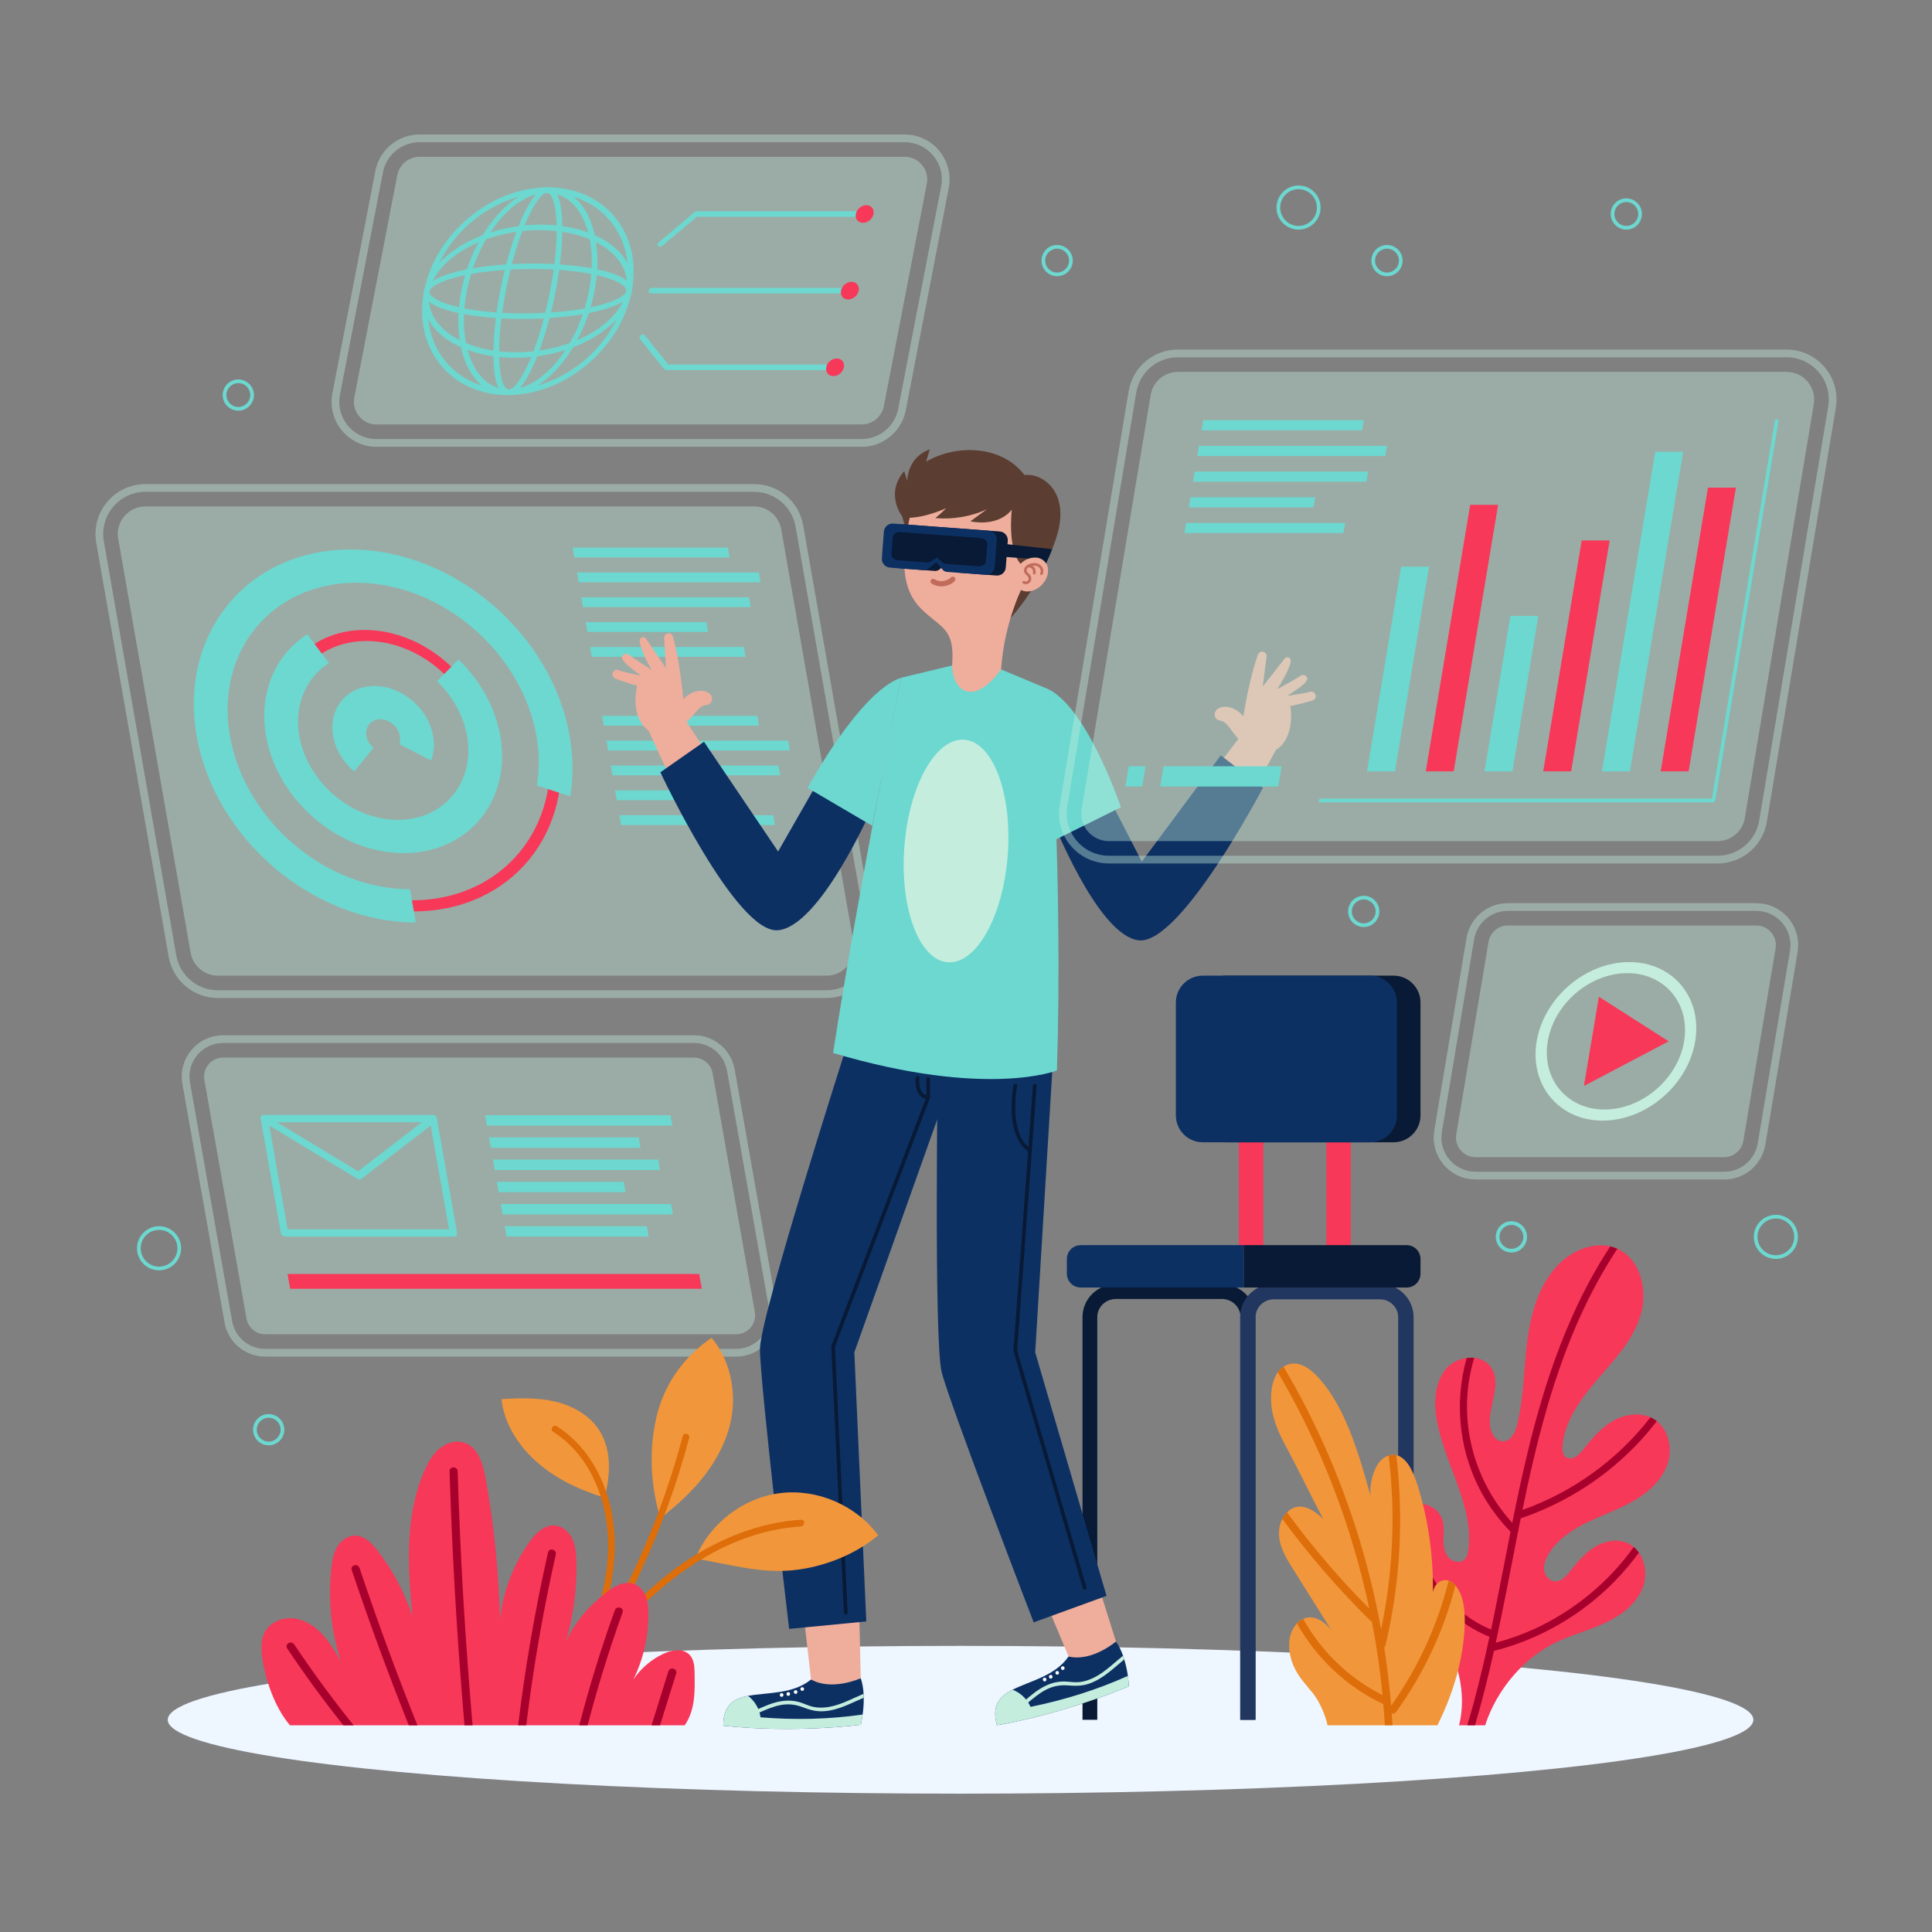<?xml version="1.0" encoding="utf-8"?>
<!-- Generator: Adobe Illustrator 27.5.0, SVG Export Plug-In . SVG Version: 6.00 Build 0)  -->
<svg version="1.1" xmlns="http://www.w3.org/2000/svg" xmlns:xlink="http://www.w3.org/1999/xlink" x="0px" y="0px"
	 viewBox="0 0 500 500" style="enable-background:new 0 0 500 500;" xml:space="preserve">
<rect x="0" y="0" width="500" height="500" fill="#808080" stroke="none"/>
<g id="BACKGROUND">
	
</g>
<g id="OBJECTS">
	<ellipse style="fill:#EEF6FF;" cx="248.591" cy="445.074" rx="205.179" ry="19.124"/>
	<g>
		<g>
			<g>
				<path style="opacity:0.4;fill:none;stroke:#C4EDDE;stroke-width:2;stroke-miterlimit:10;" d="M68.639,350.089
					c-4.713,0-8.729-3.369-9.547-8.01l-10.911-61.77c-0.5-2.83,0.273-5.715,2.12-7.918c1.847-2.201,4.554-3.465,7.428-3.465h121.865
					c4.712,0,8.728,3.368,9.548,8.009l10.91,61.771c0.5,2.831-0.273,5.716-2.12,7.918c-1.847,2.201-4.554,3.465-7.428,3.465H68.639z
					"/>
				<path style="opacity:0.4;fill:#C4EDDE;" d="M190.505,345.309H68.639c-2.385,0-4.426-1.712-4.84-4.06l-10.911-61.771
					c-0.532-3.01,1.784-5.77,4.84-5.77h121.866c2.385,0,4.426,1.712,4.84,4.06l10.911,61.771
					C195.877,342.549,193.562,345.309,190.505,345.309z"/>
			</g>
			<g>
				<polygon style="fill:#6CD8D0;" points="174.012,291.303 126.015,291.303 125.54,288.613 173.537,288.613 				"/>
				<polygon style="fill:#6CD8D0;" points="165.777,297.049 127.03,297.049 126.555,294.359 165.302,294.359 				"/>
				<g>
					<g>
						<path style="fill:#6CD8D0;" d="M117.504,320.04H73.809c-0.528,0-1.032-0.428-1.125-0.956l-5.227-29.594
							c-0.093-0.528,0.259-0.956,0.787-0.956h43.696c0.528,0,1.032,0.428,1.125,0.956l5.227,29.594
							C118.385,319.612,118.032,320.04,117.504,320.04z M74.427,318.128h41.784l-4.889-27.682H69.538L74.427,318.128z"/>
						<path style="fill:#6CD8D0;" d="M93.043,305.243c-0.187,0-0.384-0.055-0.565-0.164l-24.461-14.797
							c-0.49-0.296-0.709-0.891-0.49-1.328c0.219-0.438,0.794-0.551,1.282-0.256l23.861,14.434l18.762-14.434
							c0.383-0.295,0.999-0.182,1.373,0.256c0.373,0.437,0.364,1.032-0.021,1.328L93.55,305.079
							C93.408,305.188,93.23,305.243,93.043,305.243z"/>
					</g>
					<g>
						<polygon style="fill:#F73859;" points="181.631,333.539 75.092,333.539 74.414,329.7 180.953,329.7 						"/>
					</g>
				</g>
				<polygon style="fill:#6CD8D0;" points="170.811,302.795 128.045,302.795 127.57,300.105 170.336,300.105 				"/>
				<polygon style="fill:#6CD8D0;" points="161.894,308.541 129.06,308.541 128.585,305.851 161.418,305.851 				"/>
				<polygon style="fill:#6CD8D0;" points="174.129,314.287 130.075,314.287 129.6,311.598 173.654,311.598 				"/>
				<polygon style="fill:#6CD8D0;" points="167.866,320.033 131.09,320.033 130.615,317.344 167.391,317.344 				"/>
			</g>
		</g>
		<g>
			<g>
				<path style="opacity:0.4;fill:none;stroke:#C4EDDE;stroke-width:2;stroke-miterlimit:10;" d="M56.382,257.278
					c-5.808,0-10.75-4.153-11.751-9.874L25.889,140.266c-0.608-3.48,0.346-7.026,2.618-9.73c2.272-2.704,5.601-4.255,9.133-4.255
					h157.499c5.808,0,10.75,4.153,11.751,9.874l18.743,107.138c0.609,3.479-0.345,7.024-2.617,9.729
					c-2.272,2.705-5.601,4.255-9.133,4.255H56.382z"/>
				<path style="opacity:0.4;fill:#C4EDDE;" d="M213.882,252.497h-157.5c-3.473,0-6.443-2.496-7.042-5.917L30.597,139.443
					c-0.765-4.374,2.601-8.381,7.042-8.381h157.5c3.473,0,6.444,2.496,7.042,5.917l18.743,107.138
					C221.689,248.491,218.322,252.497,213.882,252.497z"/>
			</g>
			<g>
				<g>
					<path style="fill:#F73859;" d="M103.968,217.917c-15.132,0-29.596-12.311-32.243-27.443
						c-2.647-15.132,7.51-27.442,22.642-27.442c15.132,0,29.596,12.31,32.243,27.442C129.256,205.607,119.1,217.917,103.968,217.917
						z M94.868,165.901c-13.551,0-22.646,11.024-20.275,24.574c2.37,13.551,15.323,24.575,28.873,24.575
						c13.55,0,22.646-11.024,20.275-24.575C121.371,176.925,108.418,165.901,94.868,165.901z"/>
					<path style="fill:#F73859;" d="M107.108,235.869c-25.03,0-48.957-20.364-53.336-45.395
						c-4.379-25.03,12.423-45.394,37.453-45.394c25.031,0,48.956,20.364,53.335,45.394
						C148.94,215.505,132.139,235.869,107.108,235.869z M91.728,147.949c-23.449,0-39.189,19.077-35.087,42.526
						s26.517,42.527,49.966,42.527c23.449,0,39.188-19.077,35.086-42.527C137.591,167.026,115.177,147.949,91.728,147.949z"/>
					<path style="fill:#6CD8D0;" d="M107.61,238.737c-26.612,0-52.05-21.65-56.706-48.263
						c-4.655-26.611,13.208-48.262,39.819-48.262c26.612,0,52.05,21.65,56.705,48.262c0.935,5.344,0.985,10.595,0.15,15.607
						l-8.628-2.781c0.686-4.115,0.644-8.43-0.125-12.826c-3.826-21.867-24.728-39.658-46.596-39.658
						c-21.868,0-36.546,17.79-32.721,39.658c3.826,21.868,24.728,39.659,46.596,39.659L107.61,238.737z"/>
					<path style="fill:#6CD8D0;" d="M104.47,220.785c-16.713,0-32.689-13.597-35.613-30.311c-1.898-10.85,2.194-20.939,10.68-26.329
						l5.577,7.47c-6.08,3.862-9.013,11.088-7.653,18.859c2.094,11.969,13.535,21.707,25.504,21.707
						c11.969,0,20.003-9.737,17.909-21.707c-0.911-5.209-3.665-10.245-7.753-14.181l5.527-5.624
						c5.712,5.498,9.557,12.532,10.83,19.805C132.401,207.188,121.183,220.785,104.47,220.785z"/>
					<path style="fill:#6CD8D0;" d="M91.661,199.659c-2.895-2.447-4.824-5.709-5.432-9.184c-1.248-7.134,3.54-12.937,10.675-12.937
						c7.133,0,13.952,5.804,15.2,12.937c0.388,2.221,0.199,4.413-0.548,6.34l-8.237-4.22c0.252-0.65,0.313-1.363,0.181-2.12
						c-0.418-2.389-2.702-4.333-5.091-4.333c-2.39,0-3.994,1.944-3.576,4.333c0.204,1.164,0.85,2.257,1.819,3.076L91.661,199.659z"
						/>
				</g>
				<g>
					<g>
						<g>
							<polygon style="fill:#6CD8D0;" points="188.809,144.265 148.644,144.265 148.199,141.723 188.364,141.723 							"/>
						</g>
						<g>
							<polygon style="fill:#6CD8D0;" points="196.827,150.694 149.769,150.694 149.324,148.152 196.382,148.152 							"/>
						</g>
						<g>
							<polygon style="fill:#6CD8D0;" points="194.291,157.124 150.893,157.124 150.449,154.581 193.846,154.581 							"/>
						</g>
						<g>
							<polygon style="fill:#6CD8D0;" points="183.246,163.553 152.018,163.553 151.573,161.011 182.802,161.011 							"/>
						</g>
						<g>
							<polygon style="fill:#6CD8D0;" points="192.943,169.982 153.143,169.982 152.698,167.44 192.499,167.44 							"/>
						</g>
					</g>
					<g>
						<g>
							<polygon style="fill:#6CD8D0;" points="196.425,187.799 156.26,187.799 155.815,185.257 195.98,185.257 							"/>
						</g>
						<g>
							<polygon style="fill:#6CD8D0;" points="204.442,194.228 157.384,194.228 156.94,191.686 203.998,191.686 							"/>
						</g>
						<g>
							<polygon style="fill:#6CD8D0;" points="201.907,200.657 158.509,200.657 158.064,198.115 201.462,198.115 							"/>
						</g>
						<g>
							<polygon style="fill:#6CD8D0;" points="190.862,207.086 159.634,207.086 159.189,204.544 190.417,204.544 							"/>
						</g>
						<g>
							<polygon style="fill:#6CD8D0;" points="200.559,213.515 160.758,213.515 160.314,210.973 200.114,210.973 							"/>
						</g>
					</g>
				</g>
			</g>
		</g>
		<g>
			<g>
				<path style="opacity:0.4;fill:none;stroke:#C4EDDE;stroke-width:2;stroke-miterlimit:10;" d="M97.447,114.633
					c-3.186,0-6.177-1.409-8.205-3.867c-2.028-2.457-2.845-5.661-2.24-8.79l11.123-57.554c0.965-4.994,5.358-8.619,10.445-8.619
					h125.538c3.186,0,6.177,1.41,8.205,3.867c2.028,2.458,2.844,5.661,2.239,8.79l-11.122,57.554
					c-0.965,4.995-5.358,8.619-10.445,8.619H97.447z"/>
				<path style="opacity:0.4;fill:#C4EDDE;" d="M222.985,109.853H97.447c-3.681,0-6.45-3.355-5.752-6.97l11.123-57.554
					c0.533-2.756,2.945-4.746,5.752-4.746h125.538c3.681,0,6.45,3.355,5.752,6.97l-11.123,57.554
					C228.204,107.862,225.792,109.853,222.985,109.853z"/>
			</g>
			<g>
				<g>
					<path style="fill:#6CD8D0;" d="M131.423,102.24c-14.819,0-24.546-12.056-21.682-26.876c2.864-14.819,17.25-26.876,32.07-26.876
						c14.82,0,24.546,12.056,21.682,26.876C160.63,90.184,146.243,102.24,131.423,102.24z M141.534,49.922
						c-14.029,0-27.647,11.413-30.359,25.442c-2.711,14.029,6.496,25.442,20.525,25.442c14.029,0,27.648-11.413,30.359-25.442
						C164.771,61.335,155.563,49.922,141.534,49.922z"/>
					<path style="fill:#6CD8D0;" d="M131.423,102.24c-9.503,0-14.904-12.056-12.04-26.876c2.864-14.819,12.925-26.876,22.428-26.876
						c9.503,0,14.904,12.056,12.04,26.876C150.987,90.184,140.926,102.24,131.423,102.24z M141.534,49.922
						c-8.712,0-18.006,11.413-20.717,25.442c-2.711,14.029,2.171,25.442,10.883,25.442c8.712,0,18.006-11.413,20.717-25.442
						C155.129,61.335,150.247,49.922,141.534,49.922z"/>
					<path style="fill:#6CD8D0;" d="M131.423,102.24c-4.661,0-4.5-13.847-1.982-26.876c2.518-13.029,7.709-26.876,12.37-26.876
						c4.661,0,4.5,13.847,1.982,26.876C141.276,88.392,136.084,102.24,131.423,102.24z M141.534,49.922
						c-2.398,0-7.613,9.679-10.659,25.442c-3.046,15.763-1.572,25.442,0.825,25.442c2.397,0,7.613-9.679,10.659-25.442
						C145.406,59.601,143.932,49.922,141.534,49.922z"/>
					<path style="fill:#6CD8D0;" d="M133.287,92.598c-14.819,0-25.382-7.731-23.545-17.234c1.837-9.503,15.387-17.234,30.206-17.234
						c14.82,0,25.382,7.731,23.546,17.234C161.657,84.867,148.107,92.598,133.287,92.598z M139.671,59.563
						c-14.029,0-26.812,7.088-28.495,15.8c-1.684,8.712,8.36,15.8,22.388,15.8c14.029,0,26.812-7.088,28.496-15.8
						C163.743,66.651,153.7,59.563,139.671,59.563z"/>
					<path style="fill:#6CD8D0;" d="M135.231,82.54c-13.029,0-26.39-2.515-25.489-7.176c0.901-4.661,15.234-7.176,28.263-7.176
						c13.029,0,26.39,2.515,25.489,7.176C162.593,80.025,148.259,82.54,135.231,82.54z M137.727,69.622
						c-15.763,0-26.088,3.345-26.551,5.742c-0.463,2.397,8.569,5.742,24.332,5.742c15.763,0,26.089-3.345,26.552-5.742
						C162.523,72.966,153.49,69.622,137.727,69.622z"/>
				</g>
				<g>
					<g>
						<path style="fill:#6CD8D0;" d="M219.807,75.935h-51.356c-0.396,0-0.655-0.321-0.579-0.717c0.077-0.396,0.46-0.717,0.856-0.717
							h51.356c0.396,0,0.655,0.321,0.578,0.717C220.586,75.613,220.203,75.935,219.807,75.935z"/>
						<path style="fill:#F73859;" d="M222.229,75.217c-0.244,1.261-1.464,2.284-2.725,2.284c-1.261,0-2.086-1.022-1.842-2.284
							s1.464-2.283,2.725-2.283C221.648,72.934,222.473,73.956,222.229,75.217z"/>
					</g>
					<g>
						<path style="fill:#6CD8D0;" d="M170.78,63.878c-0.183,0-0.353-0.07-0.466-0.21c-0.226-0.28-0.138-0.734,0.196-1.014
							l9.283-7.779c0.16-0.134,0.358-0.21,0.548-0.21h43.577c0.396,0,0.655,0.321,0.578,0.717c-0.076,0.396-0.46,0.717-0.856,0.717
							h-43.28l-9.032,7.569C171.161,63.808,170.964,63.878,170.78,63.878z"/>
						<path style="fill:#F73859;" d="M226.062,55.382c-0.244,1.261-1.464,2.283-2.725,2.283c-1.261,0-2.086-1.022-1.842-2.283
							c0.244-1.261,1.464-2.284,2.725-2.284C225.481,53.098,226.306,54.121,226.062,55.382z"/>
					</g>
					<g>
						<path style="fill:#6CD8D0;" d="M215.973,95.77h-43.577c-0.19,0-0.358-0.076-0.466-0.21l-6.276-7.779
							c-0.226-0.28-0.138-0.734,0.196-1.014c0.334-0.28,0.788-0.28,1.014,0l6.106,7.569h43.28c0.396,0,0.655,0.321,0.578,0.717
							C216.752,95.449,216.369,95.77,215.973,95.77z"/>
						<path style="fill:#F73859;" d="M218.396,95.053c-0.244,1.261-1.464,2.283-2.725,2.283c-1.261,0-2.086-1.022-1.842-2.283
							c0.244-1.261,1.464-2.284,2.725-2.284C217.814,92.77,218.639,93.792,218.396,95.053z"/>
					</g>
				</g>
			</g>
		</g>
	</g>
	<g>
		<g>
			<path style="fill:#081A35;" d="M324.862,445.074h-3.824V340.856c0-2.583-2.168-4.685-4.833-4.685h-27.396
				c-2.665,0-4.833,2.102-4.833,4.685v104.218h-3.824V340.856c0-4.691,3.884-8.509,8.657-8.509h27.396
				c4.773,0,8.657,3.817,8.657,8.509V445.074z"/>
			<path style="fill:none;stroke:#223760;stroke-width:4;stroke-miterlimit:10;" d="M322.95,445.074V340.857
				c0-3.643,3.02-6.597,6.745-6.597h27.397c3.725,0,6.745,2.953,6.745,6.597v104.217"/>
		</g>
		<g>
			<g>
				<rect x="320.626" y="290.866" style="fill:#F73859;" width="6.316" height="33.028"/>
				
					<rect x="343.267" y="290.866" transform="matrix(-1 -1.224647e-16 1.224647e-16 -1 692.85 614.76)" style="fill:#F73859;" width="6.316" height="33.028"/>
			</g>
			<g>
				<path style="fill:#081A35;" d="M360.662,295.623h-43.275c-3.845,0-6.962-3.117-6.962-6.962v-29.202
					c0-3.845,3.117-6.962,6.962-6.962h43.275c3.845,0,6.962,3.117,6.962,6.962v29.202
					C367.623,292.506,364.507,295.623,360.662,295.623z"/>
				<path style="fill:#0D3063;" d="M354.55,295.623h-43.275c-3.845,0-6.962-3.117-6.962-6.962v-29.202
					c0-3.845,3.117-6.962,6.962-6.962h43.275c3.845,0,6.962,3.117,6.962,6.962v29.202
					C361.512,292.506,358.395,295.623,354.55,295.623z"/>
			</g>
			<g>
				<path style="fill:#081A35;" d="M364.046,333.207h-42.182v-10.961h42.182c1.976,0,3.578,1.602,3.578,3.578v3.805
					C367.623,331.605,366.022,333.207,364.046,333.207z"/>
				<path style="fill:#0D3063;" d="M321.864,333.207h-42.182c-1.976,0-3.578-1.602-3.578-3.578v-3.805
					c0-1.976,1.602-3.578,3.578-3.578h42.182V333.207z"/>
			</g>
		</g>
	</g>
	<g>
		<g>
			<g>
				<g>
					<g>
						<g>
							<path style="fill:#0D3063;" d="M290.955,429.461c0.475,1.544,0.768,3.042,0.939,4.256c0.222,1.598,0.256,2.682,0.256,2.682
								s-15.535,6.819-34.12,10.1c-1.478-5.125,0.651-7.471,4.041-9.205c4.42-2.27,10.982-3.526,14.476-8.593l12.264-3.876
								c0.778,1.109,1.373,2.38,1.832,3.66C290.757,428.811,290.862,429.139,290.955,429.461z"/>
							<path style="fill:#C4EDDE;" d="M291.894,433.717c0.222,1.598,0.256,2.682,0.256,2.682s-15.535,6.819-34.12,10.1
								c-1.478-5.125,0.651-7.471,4.041-9.205c2.043,0.804,3.764,2.426,4.623,4.437
								C275.346,439.992,283.845,437.342,291.894,433.717z"/>
							<path style="fill:#C4EDDE;" d="M290.955,429.461c-1.337,1.092-2.625,2.25-3.988,3.319c-1.501,1.179-3.111,2.22-4.901,2.876
								c-1.825,0.676-3.608,0.702-5.526,0.539c-2.083-0.185-3.981,0.133-5.858,1.112c-1.799,0.937-3.351,2.25-4.893,3.56
								c-0.464,0.393-1.16-0.262-0.687-0.658c1.709-1.458,3.449-2.945,5.486-3.92c1.79-0.865,3.642-1.24,5.63-1.077
								c0.956,0.073,1.919,0.203,2.884,0.133c0.956-0.067,1.901-0.309,2.798-0.648c3.393-1.277,5.962-3.958,8.745-6.214
								C290.757,428.811,290.862,429.139,290.955,429.461z"/>
						</g>
						<g>
							<path style="fill:#FFFFFF;" d="M270.215,434.203c-0.591,0.17-0.327,1.089,0.265,0.918
								C271.071,434.952,270.807,434.033,270.215,434.203z"/>
							<path style="fill:#FFFFFF;" d="M271.794,433.482c-0.591,0.17-0.327,1.089,0.265,0.918
								C272.65,434.23,272.386,433.311,271.794,433.482z"/>
							<path style="fill:#FFFFFF;" d="M273.477,432.464c-0.591,0.171-0.327,1.089,0.265,0.919
								C274.333,433.212,274.069,432.293,273.477,432.464z"/>
							<path style="fill:#FFFFFF;" d="M274.914,431.251c-0.591,0.17-0.327,1.089,0.265,0.919
								C275.77,431.999,275.507,431.08,274.914,431.251z"/>
						</g>
					</g>
					<path style="fill:#EFAD9C;" d="M283.737,408.682l5.075,16.143c0,0-6.196,5.326-12.264,3.876l-6.162-14.736L283.737,408.682z"/>
				</g>
				<g>
					<path style="fill:#0D3063;" d="M242.719,273.523c0,0-1.081,73.353,0.99,81.597c2.071,8.244,23.804,64.747,23.804,64.747
						l18.854-6.862l-18.457-63.023l4.851-79.879L242.719,273.523z"/>
					<path style="fill:#081A35;" d="M281.188,410.83l-17.951-61.295l5.037-68.527c0.019-0.263-0.178-0.492-0.442-0.512
						c-0.258-0.023-0.493,0.177-0.513,0.441l-1.168,15.9c-5.071-4.259-2.951-15.654-2.927-15.774c0.049-0.259-0.12-0.51-0.379-0.56
						c-0.259-0.052-0.51,0.119-0.56,0.379c-0.101,0.527-2.384,12.802,3.783,17.092l-3.79,51.576
						c-0.004,0.058,0.002,0.115,0.019,0.17l17.975,61.378c0.061,0.208,0.251,0.344,0.458,0.344c0.044,0,0.09-0.007,0.134-0.02
						C281.117,411.349,281.262,411.083,281.188,410.83z"/>
				</g>
			</g>
			<g>
				<g>
					<g>
						<g>
							<path style="fill:#0D3063;" d="M223.531,439.371c0.029,1.616-0.105,3.136-0.277,4.35c-0.229,1.596-0.497,2.648-0.497,2.648
								s-16.816,2.247-35.582,0.249c0-5.334,2.696-6.998,6.434-7.724c4.876-0.956,11.529-0.344,16.29-4.245l12.858-0.325
								c0.44,1.281,0.66,2.667,0.746,4.025C223.521,438.692,223.531,439.036,223.531,439.371z"/>
							<path style="fill:#C4EDDE;" d="M223.254,443.721c-0.229,1.596-0.497,2.648-0.497,2.648s-16.816,2.247-35.582,0.249
								c0-5.334,2.696-6.998,6.434-7.724c1.74,1.338,2.945,3.375,3.212,5.545C205.615,445.164,214.516,444.973,223.254,443.721z"/>
							<path style="fill:#C4EDDE;" d="M223.531,439.371c-1.587,0.679-3.145,1.434-4.751,2.084c-1.769,0.717-3.604,1.271-5.507,1.405
								c-1.941,0.143-3.661-0.325-5.459-1.013c-1.95-0.755-3.862-0.975-5.937-0.555c-1.988,0.402-3.843,1.233-5.688,2.065
								c-0.555,0.249-1.042-0.574-0.478-0.822c2.046-0.927,4.13-1.874,6.357-2.247c1.96-0.335,3.843-0.182,5.707,0.526
								c0.899,0.335,1.788,0.727,2.734,0.927c0.937,0.201,1.912,0.229,2.868,0.153c3.614-0.287,6.826-2.151,10.124-3.547
								C223.521,438.692,223.531,439.036,223.531,439.371z"/>
						</g>
						<g>
							<path style="fill:#FFFFFF;" d="M202.289,438.18c-0.615,0-0.616,0.956,0,0.956C202.904,439.136,202.905,438.18,202.289,438.18
								z"/>
							<path style="fill:#FFFFFF;" d="M204.006,437.924c-0.615,0-0.616,0.956,0,0.956
								C204.621,438.88,204.622,437.924,204.006,437.924z"/>
							<path style="fill:#FFFFFF;" d="M205.906,437.413c-0.615,0-0.616,0.956,0,0.956
								C206.521,438.369,206.522,437.413,205.906,437.413z"/>
							<path style="fill:#FFFFFF;" d="M207.623,436.646c-0.615,0-0.616,0.956,0,0.956
								C208.238,437.602,208.239,436.646,207.623,436.646z"/>
						</g>
					</g>
					<path style="fill:#EFAD9C;" d="M222.367,417.41l0.391,16.918c0,0-7.431,3.395-12.858,0.316l-1.826-15.868L222.367,417.41z"/>
				</g>
				<g>
					<path style="fill:#0D3063;" d="M219.262,270.236c0,0-22.526,70.314-22.581,78.814s7.545,72.509,7.545,72.509l19.971-1.933
						l-3.095-69.645l26.953-75.711L219.262,270.236z"/>
					<path style="fill:#081A35;" d="M240.702,284.012v-4.751c0-0.264-0.214-0.478-0.478-0.478c-0.264,0-0.478,0.214-0.478,0.478
						v4.208c-0.251-0.072-0.573-0.22-0.877-0.527c-0.723-0.73-1.053-2.084-0.957-3.916c0.014-0.264-0.189-0.489-0.452-0.503
						c-0.261-0.015-0.488,0.189-0.502,0.452c-0.114,2.158,0.308,3.726,1.255,4.662c0.462,0.457,0.96,0.667,1.35,0.766
						l-24.407,63.916c-0.023,0.062-0.034,0.128-0.031,0.193l3.288,68.92c0.012,0.257,0.224,0.456,0.477,0.456
						c0.008,0,0.015,0,0.023-0.001c0.264-0.012,0.467-0.236,0.455-0.5l-3.283-68.82l24.585-64.386
						c0.001-0.003,0.001-0.006,0.002-0.009c0,0,0-0.001,0-0.001C240.691,284.121,240.702,284.067,240.702,284.012z"/>
				</g>
			</g>
		</g>
		<g>
			<g>
				<g>
					<path style="fill:#EFAD9C;" d="M235.99,185.301l-23.413,15.947c-2.769,6.839-7.079,14.479-11.496,21.095l-25.206-38.26
						l-8.038,4.969c0,0,21.906,50.123,33.32,50.126C210.801,239.18,235.99,185.301,235.99,185.301z"/>
					<path style="fill:#EFAD9C;" d="M158.531,174.218c-0.21,0.635,0.238,1.223,0.807,1.438c1.829,0.693,3.689,1.298,5.574,1.815
						c-0.557,2.234-0.609,4.62-0.083,6.858c0.525,2.234,1.914,4.441,4.102,5.279c0.131,0.123,0.289,0.214,0.464,0.251
						c2.146,0.446,4.355-0.104,6.183-1.278c1.676-1.076,2.975-2.532,4.251-4.036c0.265-0.312,0.535-0.621,0.823-0.911
						c0.143-0.144,0.29-0.283,0.443-0.416c0.063-0.055,0.127-0.108,0.192-0.16c0.016-0.013,0.047-0.035,0.074-0.053
						c0.18-0.117,0.364-0.218,0.551-0.324c0.02-0.011,0.034-0.02,0.046-0.027c0.01-0.003,0.02-0.006,0.034-0.01
						c0.093-0.029,0.184-0.061,0.279-0.085c0.079-0.02,0.161-0.031,0.24-0.051c0.04-0.007,0.055-0.009,0.049-0.009
						c0.063-0.008,0.127-0.016,0.19-0.024c0.254-0.035,0.493-0.096,0.721-0.225c0.621-0.351,0.94-1.089,0.76-1.779
						c-0.14-0.537-0.555-0.99-1.03-1.258c-0.883-0.499-2.036-0.493-2.998-0.278c-1.327,0.296-2.408,1.067-3.364,1.985
						c-0.036-0.345-0.072-0.69-0.109-1.034c-0.546-5.079-1.23-10.161-2.552-15.103c-0.151-0.565-0.7-0.925-1.272-0.854
						c-0.54,0.068-1.057,0.561-1.022,1.141l0.353,5.923c0.038,0.64,0.077,1.281,0.108,1.922c-1.663-2.46-3.326-4.92-4.989-7.38
						c-0.33-0.488-0.677-0.793-1.242-0.565c-0.54,0.218-0.617,0.933-0.48,1.501c0.583,2.41,1.781,4.742,2.966,6.904
						c-1.814-1.234-4.205-2.667-5.956-3.99c-0.465-0.351-1.176-0.137-1.507,0.277c-0.39,0.489,0.003,1.061,0.36,1.527
						c1.024,1.333,3.077,2.544,4.275,3.713c-1.542-0.451-4.298-0.918-5.801-1.488C159.358,173.18,158.715,173.661,158.531,174.218z"
						/>
				</g>
				<g>
					<path style="fill:#0D3063;" d="M210.911,203.702l-9.536,16.66l-19.181-28.388l-11.289,7.892c0,0,19.51,41.65,30.361,40.883
						c10.851-0.767,24.223-31.237,24.223-31.237L210.911,203.702z"/>
					<path style="fill:#6CD8D0;" d="M233.179,175.406c-10.857,3.707-24.157,28.506-24.157,28.506l16.707,9.805L233.179,175.406z"/>
				</g>
			</g>
			<g>
				<g>
					<path style="fill:#EFAD9C;" d="M262.453,185.65l22.259,17.523c2.291,7.014,6.065,14.933,10.015,21.837l27.783-36.432
						l7.676,5.511c0,0-25.308,48.494-36.695,47.711C283.869,241.136,262.453,185.65,262.453,185.65z"/>
					<path style="fill:#EFAD9C;" d="M339.112,179.027c-1.539,0.465-4.32,0.741-5.889,1.085c1.276-1.083,3.408-2.15,4.521-3.409
						c0.389-0.44,0.82-0.984,0.465-1.499c-0.301-0.436-0.996-0.699-1.484-0.381c-1.838,1.199-4.322,2.464-6.217,3.57
						c1.331-2.075,2.686-4.318,3.434-6.683c0.176-0.557,0.148-1.276-0.376-1.531c-0.548-0.267-0.916,0.014-1.278,0.478
						c-1.828,2.34-3.657,4.679-5.485,7.019c0.075-0.637,0.158-1.274,0.24-1.91l0.76-5.885c0.074-0.576-0.407-1.104-0.941-1.209
						c-0.566-0.111-1.138,0.21-1.328,0.764c-1.66,4.84-2.692,9.862-3.587,14.891c-0.061,0.341-0.121,0.683-0.18,1.024
						c-0.89-0.981-1.916-1.825-3.219-2.212c-0.946-0.281-2.095-0.366-3.01,0.071c-0.492,0.235-0.938,0.658-1.114,1.184
						c-0.227,0.676,0.041,1.434,0.636,1.827c0.218,0.144,0.453,0.221,0.703,0.274c0.063,0.012,0.125,0.025,0.188,0.037
						c-0.006-0.001,0.009,0.003,0.048,0.013c0.077,0.026,0.158,0.042,0.236,0.067c0.093,0.031,0.181,0.068,0.272,0.104
						c0.013,0.005,0.023,0.009,0.033,0.013c0.011,0.008,0.025,0.018,0.044,0.031c0.179,0.119,0.356,0.232,0.527,0.361
						c0.026,0.021,0.055,0.045,0.07,0.058c0.061,0.056,0.122,0.114,0.181,0.173c0.144,0.143,0.281,0.292,0.413,0.446
						c0.268,0.31,0.516,0.636,0.759,0.966c1.17,1.589,2.366,3.131,3.963,4.32c1.743,1.297,3.909,1.998,6.08,1.701
						c0.178-0.024,0.341-0.104,0.48-0.218c2.241-0.685,3.778-2.791,4.456-4.983c0.679-2.196,0.792-4.58,0.39-6.848
						c1.916-0.386,3.813-0.861,5.685-1.427c0.582-0.176,1.069-0.731,0.904-1.379C340.346,179.362,339.738,178.838,339.112,179.027z"
						/>
				</g>
				<g>
					<path style="fill:#0D3063;" d="M286.717,205.915l8.781,17.07l20.431-27.502l10.925,8.388c0,0-21.352,40.736-32.158,39.484
						c-10.806-1.252-22.802-32.289-22.802-32.289L286.717,205.915z"/>
					<path style="fill:#6CD8D0;" d="M271.548,178.462c10.133,5.379,18.528,30.456,18.528,30.456l-17.238,8.55L271.548,178.462z"/>
				</g>
			</g>
			<g>
				<path style="fill:#6CD8D0;" d="M246.406,172.228l-13.227,3.177c0,0-11.027,54.741-17.576,97.106
					c39.911,11.817,57.932,4.521,57.932,4.521c1.585-50.372-1.988-98.57-1.988-98.57l-12.471-5.225L246.406,172.228z"/>
				
					<ellipse transform="matrix(0.074 -0.997 0.997 0.074 9.509 450.754)" style="fill:#C4EDDE;" cx="247.56" cy="220.255" rx="28.885" ry="13.421"/>
			</g>
		</g>
		<g>
			<g>
				<path style="fill:#5B3D31;" d="M239.682,119.47l0.943-3.178c-6.016,2.192-5.813,8.22-5.813,8.22l-0.8-2.576
					c-5.121,5.919-0.492,11.753-0.492,11.753c0.258,1.199,0.685,2.395,1.297,3.565c4.402,8.415,14.503,11.744,18.789,20.183
					c0.935,1.841,2.128,3.923,4.448,4.064c2.136,0.129,3.646-1.671,4.866-3.162c3.461-4.227,6.287-8.967,8.449-13.981
					c2.057-4.772,4.186-10.302,2.381-15.491c-1.255-3.609-4.909-6.396-8.608-5.907C259.356,115.251,247.574,114.867,239.682,119.47z
					"/>
				<path style="fill:#EFAD9C;" d="M264.18,129.756c-4.884-10.941-25.292-8.965-27.52-0.753
					c-4.583,16.893-2.702,24.127,1.742,28.558c5.142,5.128,8.79,4.817,8.005,14.667c0.169,6.651,5.533,10.791,12.67,1.009
					c0.881-13.06,6.146-22.592,6.146-22.592S266.193,134.268,264.18,129.756z"/>
				<path style="fill:#5B3D31;" d="M234.937,134.011c0,0-1.205-3.882,3.902-9.791c3.267-3.779,11.917-4.087,19.118-2.154
					c7.201,1.933,10.125,5.363,9.946,10.625c-0.179,5.262-0.168,11.851-0.168,11.851l-3.009,1.937
					c-4.212-3.322-2.876-14.57-2.876-14.57c-3.852,4.706-10.712,3.004-10.712,3.004l4.287-3.136
					c-4.057,1.932-8.908,2.702-13.384,2.302c1.02-0.797,1.933-1.635,2.853-2.546C241.859,132.802,238.227,134.011,234.937,134.011z"
					/>
				<g>
					<g>
						<path d="M250.6,144.943c-0.057,0.713-0.68,1.244-1.393,1.187c-0.712-0.057-1.244-0.68-1.187-1.393
							c0.057-0.713,0.68-1.244,1.393-1.187C250.125,143.607,250.657,144.23,250.6,144.943z"/>
						<path style="fill:#FFFFFF;" d="M249.338,144.487c-0.021,0.261-0.249,0.455-0.51,0.435c-0.261-0.021-0.456-0.249-0.435-0.51
							c0.021-0.261,0.249-0.456,0.51-0.435C249.164,143.998,249.359,144.226,249.338,144.487z"/>
					</g>
					<g>
						<path d="M240.622,144.148c-0.057,0.712-0.68,1.244-1.393,1.187c-0.712-0.057-1.244-0.68-1.187-1.393
							c0.057-0.712,0.68-1.244,1.393-1.187C240.147,142.812,240.678,143.435,240.622,144.148z"/>
						<path style="fill:#FFFFFF;" d="M239.36,143.692c-0.021,0.261-0.249,0.456-0.51,0.435c-0.261-0.021-0.456-0.249-0.435-0.51
							c0.021-0.261,0.249-0.456,0.51-0.435C239.186,143.203,239.38,143.431,239.36,143.692z"/>
					</g>
					<path style="fill:#5B3D31;" d="M241.888,139.166c-1.531-1.257-3.641-1.36-5.274-0.161c-0.306,0.224-0.395,0.718-0.203,1.057
						c0.196,0.347,0.613,0.435,0.919,0.21c0.67-0.492,1.488-0.673,2.263-0.554c0.392,0.061,0.773,0.197,1.121,0.406
						c0.308,0.185,0.598,0.487,0.975,0.309c0.09-0.042,0.17-0.11,0.235-0.192C242.147,139.96,242.178,139.404,241.888,139.166z"/>
					<path style="fill:#5B3D31;" d="M246.917,139.566c1.948-0.98,4.356-0.723,6.002,0.737c0.308,0.273,0.326,0.775,0.051,1.077
						c-0.281,0.309-0.768,0.325-1.077,0.051c-0.675-0.599-1.572-0.906-2.469-0.918c-0.454-0.006-0.909,0.063-1.34,0.205
						c-0.381,0.125-0.764,0.37-1.158,0.132c-0.094-0.057-0.173-0.137-0.233-0.229C246.487,140.306,246.547,139.752,246.917,139.566z
						"/>
					<path style="fill:#C16B5B;" d="M243.233,151.738c-0.704-0.056-1.424-0.269-2.101-0.697c-0.316-0.199-0.411-0.617-0.211-0.932
						c0.199-0.315,0.616-0.41,0.932-0.211c1.636,1.031,3.612,0.263,4.215-0.44c0.243-0.281,0.67-0.316,0.954-0.072
						c0.283,0.244,0.315,0.67,0.072,0.954C246.385,151.165,244.853,151.867,243.233,151.738z"/>
					<path style="fill:#C16B5B;" d="M241.946,147.774c-0.073-0.006-0.136-0.059-0.152-0.135c-0.232-1.125,0.172-1.469,0.551-1.56
						c0.385-0.09,0.827,0.043,1.313,0.399c0.075,0.055,0.091,0.161,0.036,0.237c-0.056,0.074-0.163,0.09-0.237,0.036
						c-0.401-0.294-0.75-0.41-1.034-0.342c-0.34,0.08-0.441,0.472-0.299,1.163c0.019,0.091-0.04,0.18-0.132,0.2
						C241.978,147.775,241.961,147.775,241.946,147.774z"/>
				</g>
				<g>
					<path style="fill:#EFAD9C;" d="M269.606,151.374c-1.889,1.919-4.655,2.26-6.178,0.761c-1.523-1.499-1.228-4.27,0.661-6.19
						c1.889-1.919,4.655-2.26,6.178-0.761C271.79,146.683,271.495,149.454,269.606,151.374z"/>
					<path style="fill:#C16B5B;" d="M269.061,146.101c-0.702-0.446-1.682-0.506-2.619-0.158c-0.467,0.173-0.814,0.402-1.062,0.698
						c-0.328,0.393-0.451,0.909-0.322,1.346c0.115,0.393,0.4,0.664,0.651,0.904c0.182,0.174,0.353,0.338,0.443,0.524
						c0.138,0.287,0.067,0.667-0.165,0.885c-0.231,0.217-0.615,0.263-0.893,0.107c-0.164-0.092-0.369-0.033-0.461,0.129
						c-0.091,0.162-0.034,0.369,0.129,0.461c0.178,0.1,0.376,0.157,0.577,0.173c0.4,0.032,0.814-0.099,1.111-0.377
						c0.445-0.418,0.576-1.121,0.311-1.671c-0.143-0.297-0.378-0.522-0.585-0.72c-0.208-0.199-0.404-0.387-0.469-0.607
						c-0.065-0.221,0.01-0.503,0.193-0.721c0.073-0.088,0.17-0.164,0.276-0.238c0.335,0.024,0.746,0.16,0.939,0.408
						c0.217,0.28,0.3,0.667,0.215,1.011c-0.045,0.181,0.066,0.364,0.247,0.409c0.018,0.005,0.036,0.008,0.055,0.009
						c0.162,0.013,0.314-0.093,0.354-0.256c0.136-0.548,0.01-1.141-0.337-1.588c-0.13-0.166-0.298-0.285-0.477-0.385
						c0.57-0.106,1.117-0.032,1.526,0.227c0.505,0.32,0.846,1.072,0.528,1.636c-0.091,0.163-0.033,0.369,0.129,0.461
						c0.163,0.091,0.368,0.034,0.461-0.129C270.278,147.817,269.932,146.655,269.061,146.101z"/>
				</g>
			</g>
			<g>
				<g>
					<path style="fill:#081A35;" d="M257.875,148.944l-9.958-0.742c-0.439-0.033-0.847-0.242-1.128-0.579l-1.638-1.964l-2.025,1.718
						c-0.325,0.275-0.746,0.412-1.172,0.38l-8.793-0.659c-1.244-0.093-2.178-1.168-2.086-2.402l0.517-6.932
						c0.092-1.234,1.175-2.158,2.419-2.066l24.714,1.846c1.244,0.093,2.178,1.168,2.086,2.402l-0.517,6.932
						C260.202,148.112,259.119,149.036,257.875,148.944z"/>
					<path style="fill:#0D3063;" d="M255.026,148.75l-9.958-0.742c-0.439-0.033-0.847-0.242-1.128-0.579l-1.638-1.964l-2.025,1.718
						c-0.325,0.275-0.746,0.412-1.172,0.38l-8.793-0.659c-1.244-0.093-2.178-1.168-2.086-2.402l0.517-6.932
						c0.092-1.234,1.175-2.159,2.419-2.066l24.714,1.846c1.244,0.093,2.178,1.168,2.086,2.402l-0.517,6.932
						C257.353,147.918,256.27,148.842,255.026,148.75z"/>
					<path style="fill:#081A35;" d="M253.163,146.556l-8.334-0.621c-0.368-0.027-0.711-0.167-0.951-0.388l-1.397-1.286l-1.668,1.074
						c-0.267,0.172-0.618,0.254-0.974,0.227l-7.359-0.551c-1.041-0.078-1.837-0.782-1.778-1.574l0.332-4.447
						c0.059-0.791,0.951-1.37,1.992-1.292l20.683,1.544c1.041,0.078,1.837,0.782,1.778,1.574l-0.332,4.447
						C255.096,146.055,254.204,146.633,253.163,146.556z"/>
				</g>
				<path style="fill:#081A35;" d="M260.16,144.129l6.008,0.443c0,0,2.87-1.209,4.57,1.205c0.533-1.164,1.054-2.384,1.564-3.649
					l-12.142-1.339V144.129z"/>
			</g>
		</g>
	</g>
	<g>
		<g>
			<g>
				<path style="opacity:0.4;fill:none;stroke:#C4EDDE;stroke-width:2;stroke-miterlimit:10;" d="M381.884,304.257
					c-2.902,0-5.643-1.271-7.518-3.485c-1.876-2.215-2.677-5.128-2.198-7.992l8.345-49.82c0.798-4.764,4.884-8.223,9.715-8.223
					h64.293c2.902,0,5.643,1.271,7.518,3.486c1.876,2.215,2.677,5.128,2.198,7.991l-8.345,49.819
					c-0.798,4.764-4.884,8.223-9.715,8.223H381.884z"/>
				<path style="opacity:0.4;fill:#C4EDDE;" d="M446.177,299.477h-64.293c-3.135,0-5.518-2.816-5.001-5.908l8.345-49.819
					c0.409-2.443,2.524-4.233,5.001-4.233h64.293c3.135,0,5.519,2.816,5.001,5.908l-8.345,49.819
					C450.768,297.688,448.654,299.477,446.177,299.477z"/>
			</g>
			<g>
				<polygon style="fill:#F73859;" points="431.856,269.498 413.79,257.95 409.921,281.045 431.856,269.498 413.79,257.95 
					409.921,281.045 				"/>
				<path style="fill:#C4EDDE;" d="M414.766,290.011c-11.31,0-18.971-9.202-17.077-20.513c1.895-11.311,12.638-20.513,23.949-20.513
					c11.31,0,18.971,9.202,17.077,20.513C436.821,280.808,426.077,290.011,414.766,290.011z M421.158,251.853
					c-9.729,0-18.971,7.915-20.6,17.645c-1.63,9.729,4.96,17.645,14.689,17.645c9.729,0,18.971-7.916,20.6-17.645
					C437.477,259.768,430.887,251.853,421.158,251.853z"/>
			</g>
		</g>
		<g>
			<g>
				<path style="opacity:0.4;fill:none;stroke:#C4EDDE;stroke-width:2;stroke-miterlimit:10;" d="M286.988,222.462
					c-3.513,0-6.831-1.538-9.102-4.218c-2.271-2.681-3.242-6.206-2.664-9.672l17.854-107.138c0.962-5.776,5.911-9.968,11.766-9.968
					h157.519c3.513,0,6.83,1.537,9.102,4.217c2.271,2.681,3.242,6.206,2.665,9.672l-17.854,107.138
					c-0.964,5.776-5.913,9.968-11.767,9.968H286.988z"/>
				<path style="opacity:0.4;fill:#C4EDDE;" d="M444.507,217.682h-157.52c-4.417,0-7.778-3.967-7.052-8.324L297.79,102.22
					c0.574-3.447,3.557-5.974,7.052-5.974h157.52c4.418,0,7.778,3.966,7.052,8.324l-17.854,107.138
					C450.984,215.156,448.002,217.682,444.507,217.682z"/>
			</g>
			<g>
				<g>
					<polygon style="fill:#6CD8D0;" points="361.021,199.62 353.79,199.62 362.616,146.658 369.847,146.658 					"/>
					<polygon style="fill:#F73859;" points="376.219,199.62 368.989,199.62 380.481,130.656 387.712,130.656 					"/>
					<polygon style="fill:#6CD8D0;" points="391.418,199.62 384.187,199.62 390.888,159.413 398.118,159.413 					"/>
					<polygon style="fill:#F73859;" points="406.616,199.62 399.386,199.62 409.344,139.863 416.575,139.863 					"/>
					<polygon style="fill:#6CD8D0;" points="421.815,199.62 414.584,199.62 428.365,116.924 435.596,116.924 					"/>
					<polygon style="fill:#F73859;" points="437.013,199.62 429.783,199.62 442.019,126.195 449.249,126.195 					"/>
					<path style="fill:#6CD8D0;" d="M443.354,207.638H341.64c-0.264,0-0.442-0.214-0.398-0.478c0.044-0.264,0.293-0.478,0.558-0.478
						h101.236l16.28-97.69c0.044-0.264,0.293-0.478,0.558-0.478c0.264,0,0.442,0.214,0.398,0.478l-16.359,98.168
						C443.867,207.424,443.618,207.638,443.354,207.638z"/>
				</g>
				<g>
					<g>
						<polygon style="fill:#6CD8D0;" points="352.495,111.37 310.956,111.37 311.394,108.741 352.934,108.741 						"/>
					</g>
					<g>
						<polygon style="fill:#6CD8D0;" points="358.516,118.019 309.848,118.019 310.286,115.39 358.954,115.39 						"/>
					</g>
					<g>
						<polygon style="fill:#6CD8D0;" points="353.623,124.668 308.74,124.668 309.178,122.039 354.061,122.039 						"/>
					</g>
					<g>
						<polygon style="fill:#6CD8D0;" points="339.929,131.317 307.632,131.317 308.07,128.688 340.367,128.688 						"/>
					</g>
					<g>
						<polygon style="fill:#6CD8D0;" points="347.686,137.966 306.524,137.966 306.962,135.337 348.124,135.337 						"/>
					</g>
				</g>
				<g>
					<polygon style="fill:#6CD8D0;" points="295.592,203.562 291.239,203.562 292.115,198.305 296.468,198.305 					"/>
					<polygon style="fill:#6CD8D0;" points="330.81,203.562 300.257,203.562 301.133,198.305 331.687,198.305 					"/>
				</g>
			</g>
		</g>
	</g>
	<g>
		<path style="fill:#6CD8D0;" d="M273.587,71.489c-2.23,0-4.044-1.814-4.044-4.044c0-2.23,1.814-4.044,4.044-4.044
			c2.23,0,4.044,1.814,4.044,4.044C277.632,69.674,275.818,71.489,273.587,71.489z M273.587,64.356
			c-1.703,0-3.088,1.385-3.088,3.088c0,1.703,1.385,3.088,3.088,3.088c1.703,0,3.088-1.385,3.088-3.088
			C276.676,65.742,275.29,64.356,273.587,64.356z"/>
		<path style="fill:#6CD8D0;" d="M391.152,324.144c-2.23,0-4.044-1.814-4.044-4.044c0-2.23,1.814-4.044,4.044-4.044
			c2.23,0,4.044,1.814,4.044,4.044C395.197,322.33,393.383,324.144,391.152,324.144z M391.152,317.012
			c-1.703,0-3.088,1.385-3.088,3.088c0,1.703,1.385,3.088,3.088,3.088c1.703,0,3.088-1.385,3.088-3.088
			C394.241,318.397,392.855,317.012,391.152,317.012z"/>
		<path style="fill:#6CD8D0;" d="M69.538,374.048c-2.23,0-4.044-1.814-4.044-4.044c0-2.23,1.814-4.044,4.044-4.044
			c2.23,0,4.044,1.814,4.044,4.044C73.582,372.234,71.767,374.048,69.538,374.048z M69.538,366.916
			c-1.703,0-3.088,1.385-3.088,3.088c0,1.703,1.385,3.088,3.088,3.088c1.703,0,3.088-1.385,3.088-3.088
			C72.626,368.301,71.24,366.916,69.538,366.916z"/>
		<path style="fill:#6CD8D0;" d="M352.933,239.914c-2.23,0-4.044-1.814-4.044-4.044s1.814-4.044,4.044-4.044
			c2.23,0,4.044,1.814,4.044,4.044S355.163,239.914,352.933,239.914z M352.933,232.781c-1.703,0-3.088,1.385-3.088,3.088
			s1.385,3.088,3.088,3.088c1.703,0,3.088-1.385,3.088-3.088S354.636,232.781,352.933,232.781z"/>
		<path style="fill:#6CD8D0;" d="M61.674,106.284c-2.23,0-4.044-1.814-4.044-4.044c0-2.23,1.814-4.044,4.044-4.044
			s4.044,1.814,4.044,4.044C65.718,104.47,63.904,106.284,61.674,106.284z M61.674,99.151c-1.703,0-3.088,1.385-3.088,3.088
			c0,1.703,1.385,3.088,3.088,3.088c1.703,0,3.088-1.385,3.088-3.088C64.762,100.537,63.376,99.151,61.674,99.151z"/>
		<path style="fill:#6CD8D0;" d="M358.954,71.489c-2.23,0-4.044-1.814-4.044-4.044c0-2.23,1.814-4.044,4.044-4.044
			c2.23,0,4.044,1.814,4.044,4.044C362.998,69.674,361.184,71.489,358.954,71.489z M358.954,64.356
			c-1.703,0-3.088,1.385-3.088,3.088c0,1.703,1.385,3.088,3.088,3.088c1.703,0,3.088-1.385,3.088-3.088
			C362.042,65.742,360.657,64.356,358.954,64.356z"/>
		<path style="fill:#6CD8D0;" d="M420.889,59.426c-2.23,0-4.044-1.814-4.044-4.044s1.814-4.044,4.044-4.044
			c2.23,0,4.044,1.814,4.044,4.044S423.12,59.426,420.889,59.426z M420.889,52.294c-1.703,0-3.088,1.385-3.088,3.088
			s1.385,3.088,3.088,3.088c1.703,0,3.088-1.385,3.088-3.088S422.592,52.294,420.889,52.294z"/>
		<path style="fill:#6CD8D0;" d="M336.065,59.426c-3.147,0-5.708-2.561-5.708-5.708s2.561-5.708,5.708-5.708
			c3.147,0,5.708,2.56,5.708,5.708S339.212,59.426,336.065,59.426z M336.065,48.966c-2.621,0-4.752,2.132-4.752,4.752
			c0,2.621,2.131,4.752,4.752,4.752c2.62,0,4.752-2.132,4.752-4.752C340.817,51.098,338.686,48.966,336.065,48.966z"/>
		<path style="fill:#6CD8D0;" d="M459.593,325.808c-3.147,0-5.708-2.561-5.708-5.708c0-3.147,2.561-5.708,5.708-5.708
			c3.147,0,5.708,2.561,5.708,5.708C465.301,323.247,462.74,325.808,459.593,325.808z M459.593,315.348
			c-2.621,0-4.752,2.131-4.752,4.752c0,2.621,2.131,4.752,4.752,4.752c2.621,0,4.752-2.131,4.752-4.752
			C464.345,317.479,462.214,315.348,459.593,315.348z"/>
		<path style="fill:#6CD8D0;" d="M41.164,328.759c-3.148,0-5.708-2.561-5.708-5.708c0-3.147,2.56-5.708,5.708-5.708
			c3.148,0,5.708,2.561,5.708,5.708C46.872,326.199,44.312,328.759,41.164,328.759z M41.164,318.3c-2.62,0-4.752,2.131-4.752,4.752
			c0,2.62,2.132,4.752,4.752,4.752c2.62,0,4.752-2.131,4.752-4.752C45.916,320.431,43.784,318.3,41.164,318.3z"/>
	</g>
	<g>
		<g>
			<path style="fill:#F73859;" d="M431.503,379.015c-1.453,4.12-4.933,7.237-8.719,9.417c-3.786,2.18-7.954,3.604-11.893,5.507
				c-3.929,1.902-7.753,4.417-10.057,8.126c-0.774,1.252-1.377,2.706-1.224,4.168c0.153,1.463,1.271,2.906,2.734,3.021
				c1.663,0.124,2.973-1.329,4.015-2.639c1.826-2.323,3.757-4.646,6.262-6.204c2.514-1.558,5.726-2.256,8.461-1.118
				c0.641,0.268,1.224,0.631,1.74,1.071c0.507,0.421,0.946,0.918,1.319,1.463c1.74,2.505,2.132,6.09,1.013,9.015
				c-1.606,4.226-5.497,7.18-9.589,9.101c-4.082,1.921-8.508,3.05-12.6,4.971c-8.69,4.092-15.65,12.447-18.613,21.586h-6.74
				c2.065-8.212-0.344-17.619-5.124-24.607c-2.38-3.489-5.468-6.415-8.193-9.636s-5.162-6.883-5.851-11.042
				c-0.698-4.168,0.717-8.9,4.292-11.137c0.841-0.526,1.788-0.851,2.772-0.985c0.641-0.096,1.291-0.105,1.931-0.038
				c2.581,0.249,5.019,1.721,5.822,4.178c0.516,1.577,0.344,3.289,0.316,4.952c-0.019,1.663,0.143,3.442,1.176,4.742
				c1.042,1.3,3.222,1.788,4.359,0.583c0.593-0.621,0.774-1.52,0.889-2.371c1.52-11.816-6.539-22.686-8.298-34.464
				c-0.65-4.397-0.258-9.302,2.706-12.609c1.3-1.453,3.212-2.371,5.162-2.62c0.65-0.086,1.31-0.096,1.95-0.029
				c1.778,0.191,3.423,1.004,4.426,2.533c2.849,4.321-0.956,10.057-0.306,15.21c0.239,1.864,1.501,3.91,3.375,3.872
				c2.046-0.038,3.145-2.38,3.633-4.369c1.711-7.017,1.682-14.321,2.591-21.481c0.908-7.17,2.945-14.541,7.925-19.77
				c3.47-3.633,8.795-5.956,13.566-4.847c0.631,0.143,1.243,0.354,1.845,0.621c0.029,0.01,0.057,0.029,0.086,0.038
				c6.013,2.782,7.868,10.879,5.918,17.208c-1.95,6.329-6.663,11.348-10.984,16.367c-4.321,5.019-8.556,10.65-9.206,17.246
				c-0.115,1.109-0.029,2.428,0.889,3.078c1.472,1.042,3.356-0.555,4.465-1.979c2.266-2.897,4.713-5.774,7.925-7.543
				c2.878-1.568,6.51-2.103,9.464-0.803c0.354,0.153,0.698,0.335,1.032,0.545c0.21,0.134,0.421,0.277,0.612,0.449
				C431.971,370.287,432.87,375.134,431.503,379.015z"/>
			<path style="fill:#A8002C;" d="M392.938,396.041c0.201-1.033,0.411-2.065,0.621-3.097c11.921-4.025,22.762-11.08,31.242-20.391
				c1.386-1.53,2.715-3.117,3.977-4.761c-0.191-0.172-0.401-0.315-0.612-0.449c-0.335-0.21-0.679-0.392-1.032-0.545
				c-8.461,10.946-20.066,19.349-33.125,23.967c3.585-17.447,7.916-34.894,15.43-51.117c2.639-5.707,5.669-11.233,9.139-16.462
				c-0.602-0.268-1.214-0.478-1.845-0.621c-7.6,11.548-13.03,24.445-17.122,37.657c-3.442,11.118-5.946,22.475-8.231,33.88
				c-8.824-9.646-13.088-22.877-11.329-35.898c0.315-2.294,0.803-4.57,1.472-6.788c-0.64-0.067-1.3-0.057-1.95,0.029
				c-3.384,12.017-1.883,25.076,4.493,35.993c1.912,3.26,4.226,6.262,6.855,8.967c-1.348,6.797-2.629,13.613-4.006,20.401
				c-0.335,1.644-0.679,3.289-1.023,4.923c-6.539-2.706-12.046-7.705-15.353-13.958c-3.031-5.726-4.053-12.361-3.097-18.718
				c-0.641-0.067-1.291-0.057-1.931,0.038c-1.52,11.051,2.763,22.476,11.615,29.617c2.533,2.046,5.344,3.671,8.355,4.904
				c-1.654,7.686-3.499,15.344-5.736,22.887h1.979c1.883-6.357,3.47-12.782,4.914-19.254c13.48-3.384,25.783-11.156,34.693-21.825
				c0.975-1.166,1.912-2.361,2.811-3.595c-0.373-0.545-0.813-1.042-1.319-1.463c-6.558,9.158-15.516,16.52-25.783,21.233
				c-3.202,1.463-6.53,2.629-9.933,3.537c2.065-9.483,3.843-19.043,5.727-28.565C392.919,396.405,392.957,396.223,392.938,396.041z"
				/>
		</g>
		<g>
			<path style="fill:#F2963B;" d="M379,421.84c-0.5,8.84-3.44,17.57-7,24.66h-28.43c-0.62-2.9-2.25-6.39-3.82-8.33
				c-1.57-1.94-3.28-3.71-4.53-6.1c-1.26-2.4-2.02-5.65-1.35-8.52c0.33-1.39,0.98-2.56,1.79-3.4c0.48-0.52,1.04-0.92,1.62-1.18
				c0.48-0.23,0.98-0.36,1.48-0.39c2.09-0.13,4.12,1.25,5.75,3.22c-3.47-5.48-6.89-11.01-10.35-16.5c-1.7-2.68-3.52-5.96-3.09-9.59
				c0.11-0.97,0.39-1.85,0.79-2.62c0.33-0.66,0.75-1.23,1.23-1.69c0.87-0.88,1.92-1.41,2.97-1.48c2.28-0.16,4.47,1.34,6.38,3.18
				c-3.2-5.99-6-11.96-9.2-17.95c-1.57-2.92-3.17-5.94-3.91-9.51c-0.75-3.57-0.47-7.88,1.35-10.46c0.01-0.02,0.02-0.03,0.03-0.05
				c0.44-0.6,0.94-1.07,1.47-1.43c1.22-0.8,2.64-1,3.96-0.67c1.93,0.48,3.68,1.96,5.25,3.69c6.62,7.34,10.2,19.05,13.33,30.5
				c-0.33-2.63,0.42-5.73,1.57-7.81c0.78-1.41,1.9-2.34,3.09-2.72c0.65-0.2,1.32-0.24,1.98-0.09c0.45,0.09,0.88,0.27,1.3,0.55
				c2.11,1.4,3.4,4.6,4.36,7.73c2.63,8.51,3.95,17.92,3.82,27.29c0.36-2.53,2.37-3.62,4.07-3.09c0.65,0.2,1.24,0.64,1.76,1.24
				c0.84,0.97,1.48,2.36,1.86,3.86C379.14,416.6,379.15,419.26,379,421.84z"/>
			<path style="fill:#DD6E0A;" d="M374.91,409.08c-2.89,11.59-7.93,22.58-14.88,32.34c-0.41-5.04-1.02-10.07-1.8-15.07
				c0.15-0.11,0.27-0.29,0.33-0.53c3.83-16.12,4.77-32.81,2.8-49.22c-0.66-0.15-1.33-0.11-1.98,0.09c1.82,14.98,1.15,30.23-1.95,45
				c-3.16-17.5-8.59-34.59-16.13-50.72c-2.76-5.9-5.8-11.66-9.12-17.27c-0.53,0.36-1.03,0.83-1.47,1.43
				c11.12,18.96,19.11,39.68,23.65,61.17c-7.72-7.76-14.83-16.08-21.27-24.9c-0.48,0.46-0.9,1.03-1.23,1.69
				c6.86,9.33,14.45,18.12,22.7,26.26c0.15,0.14,0.31,0.23,0.47,0.26c0.6,3.1,1.13,6.21,1.59,9.34c0.48,3.24,0.87,6.49,1.17,9.75
				c-8.66-4.37-15.82-11.28-20.51-19.73c-0.58,0.26-1.14,0.66-1.62,1.18c5.05,9.05,12.93,16.44,22.33,20.87
				c0.01,0,0.01,0.01,0.02,0.01c0.15,1.82,0.28,3.65,0.38,5.47h1.99c-0.05-1.02-0.12-2.04-0.2-3.05c0.39,0.11,0.83,0.02,1.13-0.39
				c7.12-9.84,12.34-20.99,15.36-32.74C376.15,409.72,375.56,409.28,374.91,409.08z"/>
		</g>
	</g>
	<g>
		<g>
			<g>
				<path style="fill:#F2963B;" d="M179.956,403.377c3.586-8.988,12.284-15.725,21.883-16.95s19.71,3.113,25.437,10.913
					c-6.31,5.314-15.316,8.684-23.553,9.151C195.486,406.959,188.104,404.673,179.956,403.377z"/>
				<path style="fill:#DD6E0A;" d="M145.482,438.376c11.778-17.141,25.93-34.032,45.947-41.572
					c5.108-1.924,10.434-3.133,15.882-3.502c1.114-0.076,1.053,1.658-0.05,1.732c-20.238,1.371-37.094,14.693-49.538,29.785
					c-3.831,4.647-7.37,9.525-10.779,14.487C146.314,440.223,144.848,439.299,145.482,438.376z"/>
			</g>
			<g>
				<path style="fill:#F2963B;" d="M184.15,346.224c4.552,5.388,6.499,13.344,5.108,20.874c-0.997,5.396-3.59,10.439-6.895,14.724
					c-3.305,4.285-7.308,7.863-11.459,11.125c-2.491-8.23-3.039-17.427-1.033-26.131
					C171.878,358.113,177.102,351.006,184.15,346.224z"/>
				<path style="fill:#DD6E0A;" d="M146.14,437.44c10.857-15.557,19.583-32.563,25.849-50.471
					c1.764-5.043,3.328-10.153,4.703-15.315c0.287-1.078,1.943-0.568,1.656,0.509c-4.902,18.409-12.31,36.139-21.975,52.557
					c-2.745,4.663-5.675,9.214-8.771,13.651C146.966,439.282,145.499,438.358,146.14,437.44z"/>
			</g>
			<g>
				<path style="fill:#F2963B;" d="M129.781,362.1c4.691-0.293,9.462-0.44,14.03,0.669c4.568,1.109,8.971,3.624,11.43,7.63
					c1.544,2.514,2.245,5.484,2.341,8.433c0.095,2.949-0.392,5.889-1.088,8.756c-6.229-1.866-12.251-4.658-17.187-8.891
					C134.372,374.465,130.456,368.568,129.781,362.1z"/>
				<path style="fill:#DD6E0A;" d="M144.092,369.098c7.584,4.813,12.227,12.988,14.074,21.635c2.204,10.32,0.29,20.875-3.278,30.663
					c-2.292,6.288-5.227,12.318-8.237,18.288c-0.501,0.994-1.961,0.059-1.462-0.931c5.087-10.091,10.103-20.582,11.708-31.884
					c1.245-8.768,0.188-17.989-4.099-25.838c-2.313-4.233-5.554-7.88-9.637-10.472C142.221,369.963,143.148,368.498,144.092,369.098
					z"/>
			</g>
		</g>
		<g>
			<path style="fill:#F73859;" d="M177.202,446.5H75.047c-3.909-4.577-6.396-11.715-7.201-17.682
				c-0.303-2.257-0.334-4.682,0.815-6.657c1.442-2.466,4.557-3.658,7.399-3.313c2.832,0.334,5.382,1.996,7.347,4.076
				c1.954,2.08,3.396,4.577,4.828,7.054c-2.561-7.671-3.355-15.906-2.508-23.953c0.198-1.923,0.512-3.888,1.473-5.57
				c0.962-1.683,2.686-3.041,4.619-3.052c2.456-0.021,4.41,1.975,5.905,3.909c3.919,5.079,6.97,10.816,8.998,16.899
				c-1.191-12.76-2.017-25.907,3.146-37.633c0.93-2.111,2.09-4.18,3.846-5.654c1.766-1.484,4.243-2.278,6.427-1.568
				c3.595,1.171,4.87,5.497,5.539,9.207c2.163,12.07,3.407,24.308,3.71,36.567c0.763-7.107,3.407-14.046,7.514-19.909
				c1.651-2.351,4.055-4.755,6.908-4.41c1.944,0.24,3.532,1.777,4.347,3.564c0.805,1.777,0.951,3.783,1.003,5.737
				c0.188,7.002-0.742,14.025-2.717,20.745c2.372-5.173,6.114-9.374,10.607-12.854c2.027-1.568,4.64-2.968,7.033-2.069
				c1.442,0.533,2.498,1.829,3.052,3.261c0.554,1.432,0.658,2.989,0.669,4.525c0.031,5.863-1.317,11.736-3.919,16.982
				c1.912-2.895,4.692-5.257,7.848-6.72c2.163-0.993,5.016-1.453,6.688,0.24c1.066,1.097,1.296,2.749,1.327,4.285
				C179.836,437.481,180.024,442.393,177.202,446.5z"/>
			<g>
				<path style="fill:#A8002C;" d="M122.305,446.5h-2.09c-0.199-2.195-0.376-4.389-0.554-6.584
					c-1.599-19.689-2.696-39.399-3.313-59.14c-0.042-1.348,2.048-1.338,2.09,0c0.178,5.602,0.387,11.203,0.637,16.805
					C119.807,413.904,120.894,430.218,122.305,446.5z"/>
				<path style="fill:#A8002C;" d="M108.029,446.5h-2.237c-5.299-13.251-10.221-26.649-14.767-40.172
					c-0.429-1.275,1.588-1.818,2.017-0.554C97.641,419.495,102.637,433.071,108.029,446.5z"/>
				<path style="fill:#A8002C;" d="M91.517,446.5h-2.665c-5.11-6.427-9.97-13.063-14.526-19.888
					c-0.752-1.118,1.056-2.163,1.798-1.056C80.952,432.757,86.083,439.749,91.517,446.5z"/>
				<path style="fill:#A8002C;" d="M143.844,402.315c-3.292,14.589-5.852,29.345-7.65,44.185h-2.101
					c1.829-15.039,4.4-29.972,7.733-44.739C142.13,400.444,144.136,400.998,143.844,402.315z"/>
				<path style="fill:#A8002C;" d="M161.129,417.29c-3.459,9.594-6.479,19.344-9.05,29.21h-2.163
					c2.602-10.064,5.675-19.992,9.197-29.763C159.561,415.472,161.578,416.026,161.129,417.29z"/>
				<path style="fill:#A8002C;" d="M174.997,433.102l-4.18,13.398h-2.195l4.358-13.962
					C173.377,431.263,175.394,431.806,174.997,433.102z"/>
			</g>
		</g>
	</g>
</g>
</svg>
